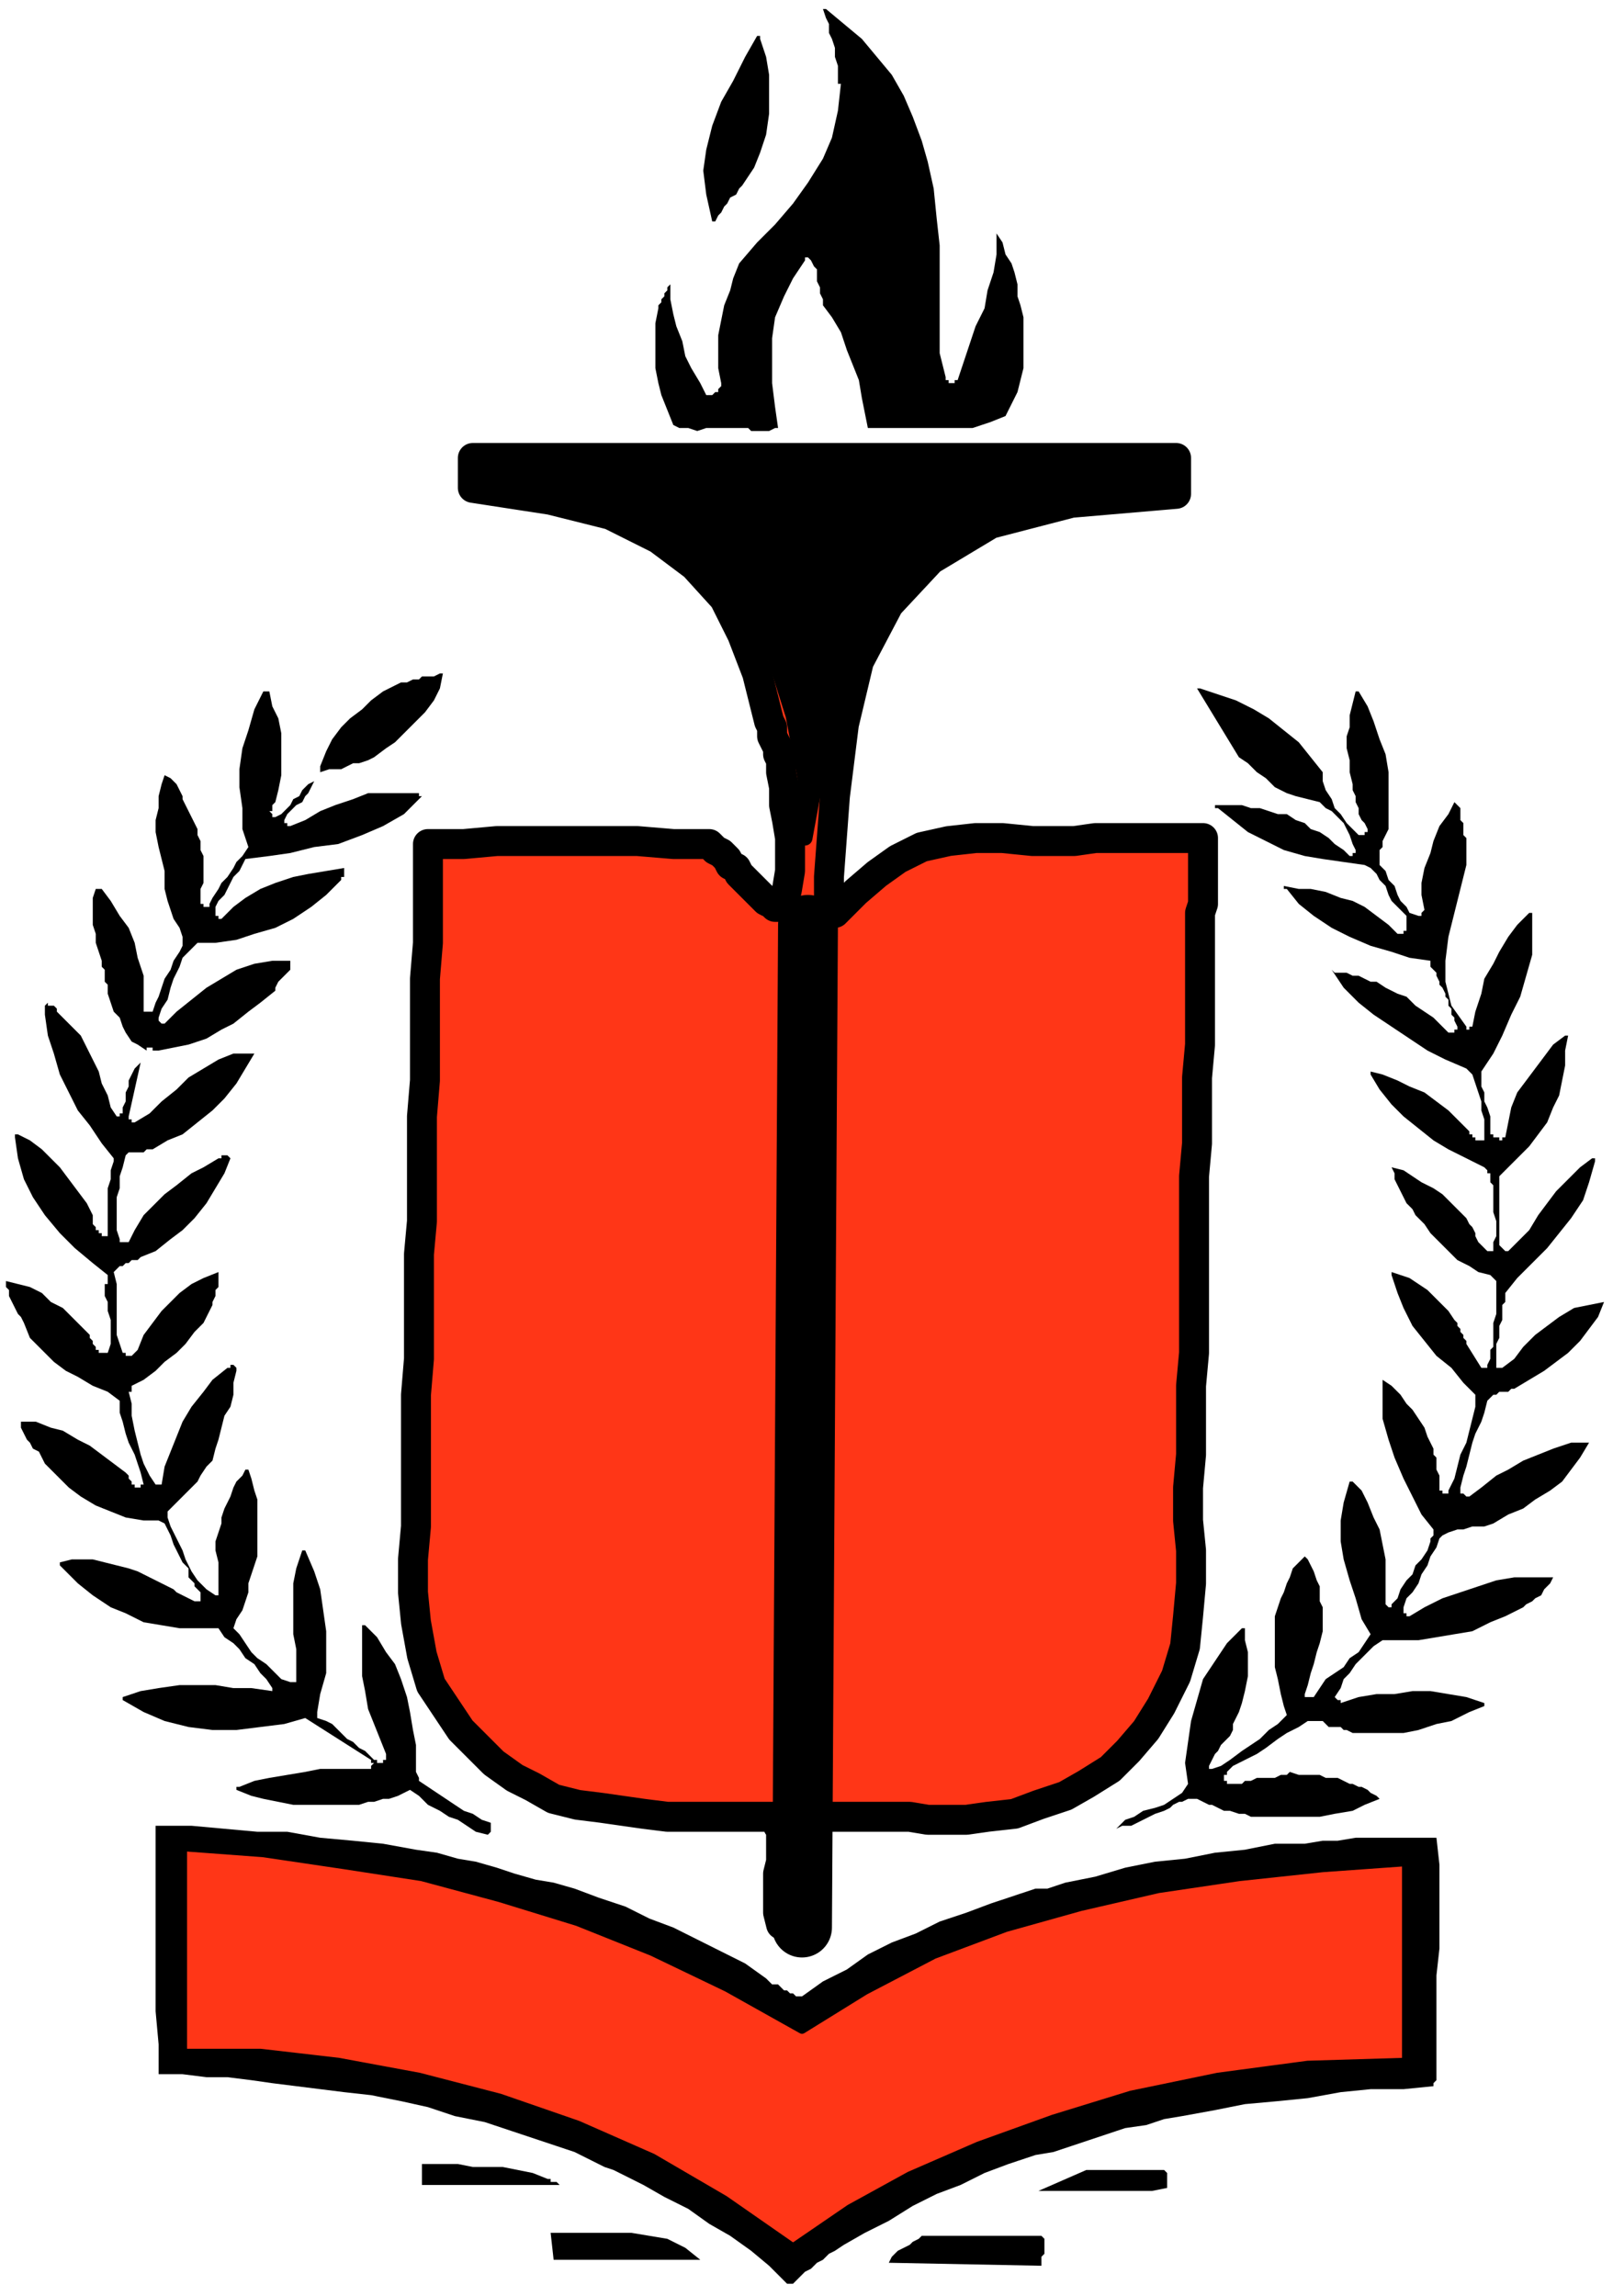 <?xml version="1.0" encoding="UTF-8" standalone="no"?>
<svg
   xmlns:dc="http://purl.org/dc/elements/1.1/"
   xmlns:cc="http://creativecommons.org/ns#"
   xmlns:rdf="http://www.w3.org/1999/02/22-rdf-syntax-ns#"
   xmlns:svg="http://www.w3.org/2000/svg"
   xmlns="http://www.w3.org/2000/svg"
   xmlns:sodipodi="http://sodipodi.sourceforge.net/DTD/sodipodi-0.dtd"
   xmlns:inkscape="http://www.inkscape.org/namespaces/inkscape"
   version="1.0"
   width="142.61mm"
   height="202.935mm"
   id="svg41"
   sodipodi:docname="BCKMC055.WMF">
  <sodipodi:namedview
     pagecolor="#ffffff"
     bordercolor="#666666"
     borderopacity="1"
     objecttolerance="10"
     gridtolerance="10"
     guidetolerance="10"
     inkscape:pageopacity="0"
     inkscape:pageshadow="2"
     inkscape:window-width="640"
     inkscape:window-height="480"
     id="namedview43" />
  <defs
     id="defs3">
    <pattern
       id="WMFhbasepattern"
       patternUnits="userSpaceOnUse"
       width="6"
       height="6"
       x="0"
       y="0" />
  </defs>
  <path
     style="fill:none;stroke:none;"
     d="  M 0,0   L 538,0   L 538,766   L 0,766   z "
     id="path5" />
  <path
     style="fill:#000000;fill-rule:evenodd;fill-opacity:1;stroke:none;"
     d="  M 276,3   L 282,8   L 288,13   L 293,19   L 298,25   L 302,32   L 305,39   L 308,47   L 310,54   L 312,63   L 313,73   L 314,82   L 314,91   L 314,100   L 314,109   L 314,118   L 316,126   L 316,127   L 316,127   L 316,127   L 317,127   L 317,127   L 317,128   L 317,128   L 318,128   L 318,128   L 318,128   L 318,128   L 319,128   L 319,128   L 319,128   L 319,127   L 320,127   L 322,121   L 324,115   L 326,109   L 329,103   L 330,97   L 332,91   L 333,85   L 333,78   L 335,81   L 336,85   L 338,88   L 339,91   L 340,95   L 340,99   L 341,102   L 342,106   L 342,110   L 342,114   L 342,119   L 342,123   L 341,127   L 340,131   L 338,135   L 336,139   L 331,141   L 325,143   L 319,143   L 313,143   L 307,143   L 301,143   L 295,143   L 290,143   L 289,138   L 288,133   L 287,127   L 285,122   L 283,117   L 281,111   L 278,106   L 275,102   L 275,100   L 274,98   L 274,96   L 273,94   L 273,92   L 273,90   L 272,89   L 271,87   L 271,87   L 271,87   L 271,87   L 271,87   L 271,87   L 270,86   L 270,86   L 270,86   L 269,86   L 269,86   L 269,86   L 269,87   L 265,93   L 262,99   L 259,106   L 258,113   L 258,121   L 258,128   L 259,136   L 260,143   L 259,143   L 257,144   L 256,144   L 254,144   L 253,144   L 251,144   L 250,143   L 249,143   L 246,143   L 242,143   L 239,143   L 236,143   L 233,144   L 230,143   L 227,143   L 225,142   L 223,137   L 221,132   L 220,128   L 219,123   L 219,118   L 219,113   L 219,108   L 220,103   L 220,102   L 221,101   L 221,100   L 222,99   L 222,98   L 223,97   L 223,96   L 224,95   L 224,100   L 225,105   L 226,109   L 228,114   L 229,119   L 231,123   L 234,128   L 236,132   L 237,132   L 237,132   L 237,132   L 237,132   L 237,132   L 238,132   L 238,132   L 239,131   L 239,131   L 240,131   L 240,130   L 241,129   L 241,129   L 241,128   L 240,123   L 240,118   L 240,112   L 241,107   L 242,102   L 244,97   L 245,93   L 247,88   L 253,81   L 259,75   L 265,68   L 270,61   L 275,53   L 278,46   L 280,37   L 281,28   L 280,28   L 280,27   L 280,27   L 280,26   L 280,26   L 280,25   L 280,25   L 280,24   L 280,22   L 279,19   L 279,16   L 278,13   L 277,11   L 277,8   L 276,6   L 275,3   L 275,3   L 275,3   L 275,3   L 275,3   L 276,3   L 276,3  z "
     id="path7" />
  <path
     style="fill:#000000;fill-rule:evenodd;fill-opacity:1;stroke:none;"
     d="  M 254,13   L 256,19   L 257,25   L 257,32   L 257,38   L 256,45   L 254,51   L 252,56   L 248,62   L 247,63   L 246,65   L 244,66   L 243,68   L 242,69   L 241,71   L 240,72   L 239,74   L 239,74   L 239,74   L 239,74   L 239,74   L 238,74   L 238,74   L 236,65   L 235,57   L 236,50   L 238,42   L 241,34   L 245,27   L 249,19   L 253,12   L 254,12   L 254,12   L 254,13   L 254,13  z "
     id="path9" />
  <path
     style="fill:#ff3617;fill-rule:evenodd;fill-opacity:1;stroke:#000000;stroke-width:10px;stroke-linecap:round;stroke-linejoin:round;stroke-miterlimit:4;stroke-dasharray:none;stroke-opacity:1;"
     d="  M 393,165   L 393,153   L 158,153   L 158,163   L 184,167   L 204,172   L 220,180   L 232,189   L 242,200   L 248,212   L 253,225   L 257,241   L 258,243   L 258,246   L 259,248   L 260,250   L 260,252   L 261,254   L 261,256   L 261,258   L 262,263   L 262,269   L 263,274   L 264,280   L 264,286   L 264,291   L 263,297   L 262,302   L 262,302   L 262,302   L 262,303   L 262,303   L 261,303   L 261,303   L 261,303   L 261,303   L 259,303   L 258,302   L 256,301   L 255,300   L 254,299   L 253,298   L 252,297   L 251,296   L 249,294   L 247,292   L 246,290   L 244,289   L 243,287   L 241,285   L 239,284   L 237,282   L 225,282   L 213,281   L 202,281   L 190,281   L 178,281   L 166,281   L 155,282   L 143,282   L 143,285   L 143,287   L 143,290   L 143,293   L 143,296   L 143,298   L 143,301   L 143,304   L 143,315   L 142,327   L 142,338   L 142,350   L 142,361   L 141,373   L 141,385   L 141,396   L 141,408   L 140,419   L 140,431   L 140,442   L 140,454   L 139,466   L 139,477   L 139,489   L 139,499   L 139,510   L 138,521   L 138,532   L 139,542   L 141,553   L 144,563   L 150,572   L 154,578   L 160,584   L 165,589   L 172,594   L 178,597   L 185,601   L 193,603   L 201,604   L 208,605   L 215,606   L 223,607   L 230,607   L 237,607   L 245,607   L 252,607   L 259,607   L 259,608   L 260,608   L 260,608   L 260,609   L 260,609   L 260,609   L 260,610   L 261,610   L 261,614   L 261,618   L 261,622   L 260,626   L 260,631   L 260,635   L 260,639   L 261,643   L 262,643   L 263,643   L 265,643   L 266,643   L 267,643   L 269,643   L 270,643   L 271,643   L 272,642   L 272,641   L 272,641   L 272,640   L 272,639   L 272,639   L 272,638   L 272,637   L 272,634   L 272,630   L 272,626   L 272,622   L 272,618   L 273,614   L 273,610   L 274,607   L 275,607   L 275,607   L 275,607   L 276,607   L 276,607   L 277,607   L 277,607   L 278,607   L 285,607   L 291,607   L 297,607   L 304,607   L 310,608   L 317,608   L 323,608   L 330,607   L 339,606   L 347,603   L 356,600   L 363,596   L 371,591   L 377,585   L 383,578   L 388,570   L 393,560   L 396,550   L 397,540   L 398,529   L 398,518   L 397,508   L 397,497   L 398,486   L 398,475   L 398,463   L 399,452   L 399,440   L 399,428   L 399,417   L 399,405   L 399,393   L 400,382   L 400,371   L 400,360   L 401,349   L 401,338   L 401,327   L 401,316   L 401,305   L 402,302   L 402,299   L 402,296   L 402,293   L 402,289   L 402,286   L 402,283   L 402,280   L 395,280   L 388,280   L 381,280   L 374,280   L 366,280   L 359,281   L 352,281   L 345,281   L 335,280   L 326,280   L 317,281   L 308,283   L 300,287   L 293,292   L 286,298   L 279,305   L 279,305   L 278,304   L 278,304   L 278,304   L 277,304   L 277,303   L 277,303   L 277,302   L 277,301   L 277,300   L 277,299   L 277,298   L 277,297   L 277,295   L 277,294   L 277,293   L 279,266   L 282,242   L 287,221   L 297,202   L 311,187   L 331,175   L 358,168   L 393,165  z "
     id="path11" />
  <path
     style="fill:#000000;fill-rule:evenodd;fill-opacity:1;stroke:#000000;stroke-width:5px;stroke-linecap:round;stroke-linejoin:round;stroke-miterlimit:4;stroke-dasharray:none;stroke-opacity:1;"
     d="  M 162,158   L 390,158   L 358,163   L 333,170   L 313,181   L 299,194   L 288,210   L 280,229   L 274,253   L 269,280   L 269,260   L 265,239   L 259,220   L 248,202   L 234,186   L 216,173   L 192,163   L 162,158  z "
     id="path13" />
  <path
     style="fill:#000000;fill-rule:evenodd;fill-opacity:1;stroke:none;"
     d="  M 147,225   L 147,225   L 147,225   L 147,225   L 147,225   L 148,225   L 148,225   L 148,225   L 148,225   L 147,230   L 145,234   L 142,238   L 139,241   L 136,244   L 132,248   L 129,250   L 125,253   L 123,254   L 120,255   L 118,255   L 116,256   L 114,257   L 112,257   L 110,257   L 107,258   L 107,258   L 107,257   L 107,257   L 107,257   L 107,257   L 107,256   L 107,256   L 107,256   L 109,251   L 111,247   L 114,243   L 117,240   L 121,237   L 124,234   L 128,231   L 132,229   L 134,228   L 136,228   L 138,227   L 140,227   L 141,226   L 143,226   L 145,226   L 147,225  z "
     id="path15" />
  <path
     style="fill:#000000;fill-rule:evenodd;fill-opacity:1;stroke:none;"
     d="  M 401,230   L 407,232   L 413,234   L 419,237   L 424,240   L 429,244   L 434,248   L 438,253   L 442,258   L 442,261   L 443,264   L 445,267   L 446,270   L 448,272   L 450,275   L 452,277   L 454,279   L 454,279   L 455,279   L 455,279   L 455,279   L 455,279   L 456,279   L 456,279   L 456,279   L 456,279   L 456,278   L 456,278   L 456,278   L 457,278   L 457,277   L 457,277   L 457,277   L 456,275   L 455,274   L 454,272   L 454,270   L 453,268   L 453,266   L 452,264   L 452,262   L 451,258   L 451,254   L 450,250   L 450,246   L 451,243   L 451,239   L 452,235   L 453,231   L 453,231   L 454,231   L 454,231   L 454,231   L 457,236   L 459,241   L 461,247   L 463,252   L 464,258   L 464,264   L 464,270   L 464,275   L 464,277   L 463,279   L 462,281   L 462,283   L 461,284   L 461,286   L 461,288   L 461,289   L 463,291   L 464,294   L 466,296   L 467,299   L 468,301   L 470,303   L 471,305   L 474,306   L 474,306   L 474,306   L 475,306   L 475,305   L 475,305   L 475,305   L 476,304   L 476,304   L 475,299   L 475,295   L 476,290   L 478,285   L 479,281   L 481,276   L 484,272   L 486,268   L 487,269   L 488,270   L 488,272   L 488,274   L 489,275   L 489,277   L 489,279   L 490,280   L 490,289   L 488,297   L 486,305   L 484,313   L 483,321   L 483,328   L 485,336   L 490,343   L 490,344   L 491,344   L 491,344   L 491,343   L 492,343   L 492,343   L 492,343   L 492,343   L 493,338   L 495,332   L 496,327   L 499,322   L 501,318   L 504,313   L 507,309   L 511,305   L 511,305   L 512,305   L 512,305   L 512,305   L 512,312   L 512,319   L 510,326   L 508,333   L 505,339   L 502,346   L 499,352   L 495,358   L 495,360   L 495,363   L 496,365   L 496,368   L 497,370   L 498,373   L 498,376   L 498,378   L 498,379   L 498,379   L 499,379   L 499,379   L 499,380   L 499,380   L 500,380   L 500,380   L 500,380   L 500,380   L 500,380   L 501,380   L 501,381   L 501,381   L 501,381   L 502,381   L 502,381   L 502,380   L 502,380   L 502,380   L 503,380   L 503,380   L 504,375   L 505,370   L 507,365   L 510,361   L 513,357   L 516,353   L 519,349   L 523,346   L 523,346   L 524,346   L 524,346   L 524,346   L 523,351   L 523,356   L 522,361   L 521,366   L 519,370   L 517,375   L 514,379   L 511,383   L 509,385   L 508,386   L 507,387   L 506,388   L 504,390   L 503,391   L 502,392   L 501,393   L 501,416   L 501,416   L 502,417   L 502,417   L 502,417   L 503,418   L 503,418   L 503,418   L 504,418   L 507,415   L 511,411   L 514,406   L 517,402   L 520,398   L 524,394   L 528,390   L 532,387   L 533,387   L 533,387   L 533,387   L 533,387   L 533,387   L 533,388   L 531,395   L 529,401   L 525,407   L 521,412   L 517,417   L 512,422   L 507,427   L 503,432   L 503,433   L 503,434   L 503,435   L 502,436   L 502,438   L 502,439   L 502,440   L 502,441   L 501,443   L 501,445   L 501,447   L 500,449   L 500,451   L 500,452   L 500,454   L 500,456   L 500,456   L 500,456   L 500,457   L 501,457   L 501,457   L 501,457   L 501,457   L 502,457   L 506,454   L 509,450   L 513,446   L 517,443   L 521,440   L 526,437   L 531,436   L 536,435   L 534,440   L 531,444   L 528,448   L 524,452   L 520,455   L 516,458   L 511,461   L 506,464   L 505,464   L 504,465   L 503,465   L 501,465   L 500,466   L 499,466   L 498,467   L 497,468   L 496,472   L 495,475   L 493,479   L 492,482   L 491,486   L 490,490   L 489,493   L 488,497   L 488,497   L 488,497   L 488,497   L 488,497   L 488,498   L 488,498   L 488,498   L 488,499   L 489,499   L 489,499   L 490,500   L 490,500   L 491,500   L 491,500   L 495,497   L 500,493   L 504,491   L 509,488   L 514,486   L 519,484   L 525,482   L 530,482   L 530,482   L 530,482   L 531,482   L 531,482   L 528,487   L 525,491   L 522,495   L 518,498   L 513,501   L 509,504   L 504,506   L 499,509   L 496,510   L 494,510   L 492,510   L 489,511   L 487,511   L 484,512   L 482,513   L 481,514   L 480,517   L 478,520   L 477,523   L 475,526   L 474,529   L 472,532   L 470,534   L 469,537   L 469,537   L 469,537   L 469,538   L 469,538   L 469,538   L 469,538   L 469,539   L 469,539   L 469,539   L 470,539   L 470,539   L 470,540   L 470,540   L 471,540   L 476,537   L 482,534   L 488,532   L 494,530   L 500,528   L 506,527   L 513,527   L 519,527   L 518,529   L 517,530   L 516,531   L 515,533   L 513,534   L 512,535   L 510,536   L 509,537   L 503,540   L 498,542   L 492,545   L 486,546   L 480,547   L 474,548   L 468,548   L 462,548   L 459,550   L 457,552   L 455,554   L 453,556   L 451,559   L 449,561   L 448,564   L 446,567   L 446,567   L 446,567   L 447,568   L 447,568   L 447,568   L 447,568   L 448,568   L 448,569   L 454,567   L 460,566   L 466,566   L 472,565   L 478,565   L 484,566   L 490,567   L 496,569   L 496,569   L 496,569   L 496,569   L 496,570   L 491,572   L 485,575   L 480,576   L 474,578   L 469,579   L 463,579   L 457,579   L 452,579   L 450,578   L 449,578   L 448,577   L 446,577   L 445,577   L 444,577   L 443,576   L 442,575   L 437,575   L 434,577   L 430,579   L 427,581   L 423,584   L 420,586   L 416,588   L 412,590   L 412,590   L 411,591   L 411,591   L 410,592   L 410,592   L 410,593   L 409,593   L 409,594   L 409,594   L 409,594   L 409,594   L 409,595   L 410,595   L 410,595   L 410,596   L 411,596   L 412,596   L 413,596   L 413,596   L 414,596   L 415,596   L 416,595   L 418,595   L 420,594   L 422,594   L 424,594   L 426,594   L 428,593   L 430,593   L 431,592   L 434,593   L 436,593   L 438,593   L 441,593   L 443,594   L 445,594   L 447,594   L 449,595   L 451,596   L 452,596   L 454,597   L 455,597   L 457,598   L 458,599   L 460,600   L 461,601   L 456,603   L 452,605   L 446,606   L 441,607   L 436,607   L 430,607   L 425,607   L 420,607   L 418,607   L 416,606   L 414,606   L 411,605   L 409,605   L 407,604   L 405,603   L 404,603   L 402,602   L 400,601   L 398,601   L 397,601   L 395,602   L 394,602   L 392,603   L 391,604   L 389,605   L 386,606   L 384,607   L 382,608   L 380,609   L 378,610   L 375,610   L 373,611   L 376,608   L 379,607   L 382,605   L 386,604   L 389,603   L 392,601   L 395,599   L 397,596   L 396,589   L 397,582   L 398,575   L 400,568   L 402,561   L 406,555   L 410,549   L 415,544   L 415,544   L 415,544   L 415,544   L 416,544   L 416,548   L 417,552   L 417,556   L 417,560   L 416,565   L 415,569   L 414,572   L 412,576   L 412,578   L 411,580   L 409,582   L 408,583   L 407,585   L 406,586   L 405,588   L 404,590   L 404,590   L 404,590   L 404,590   L 404,590   L 404,590   L 404,591   L 404,591   L 405,591   L 408,590   L 411,588   L 415,585   L 418,583   L 421,581   L 424,578   L 427,576   L 430,573   L 429,570   L 428,566   L 427,561   L 426,557   L 426,553   L 426,549   L 426,544   L 426,540   L 427,537   L 428,534   L 429,532   L 430,529   L 431,527   L 432,524   L 434,522   L 436,520   L 437,521   L 438,523   L 439,525   L 440,528   L 441,530   L 441,533   L 441,535   L 442,537   L 442,541   L 442,545   L 441,549   L 440,552   L 439,556   L 438,559   L 437,563   L 436,566   L 436,566   L 436,567   L 436,567   L 437,567   L 437,567   L 437,567   L 437,567   L 438,567   L 438,567   L 438,567   L 439,567   L 439,567   L 439,567   L 439,567   L 441,564   L 443,561   L 446,559   L 449,557   L 451,554   L 454,552   L 456,549   L 458,546   L 455,541   L 453,534   L 451,528   L 449,521   L 448,515   L 448,508   L 449,502   L 451,495   L 451,495   L 451,495   L 451,495   L 452,495   L 455,498   L 457,502   L 459,507   L 461,511   L 462,516   L 463,521   L 463,525   L 463,530   L 463,531   L 463,532   L 463,532   L 463,533   L 463,534   L 463,535   L 463,536   L 463,536   L 463,536   L 464,537   L 464,537   L 464,537   L 465,537   L 465,537   L 465,536   L 465,536   L 467,534   L 468,531   L 470,528   L 472,526   L 473,523   L 475,521   L 477,518   L 478,515   L 478,515   L 478,514   L 479,513   L 479,513   L 479,513   L 479,512   L 479,512   L 479,511   L 475,506   L 472,500   L 469,494   L 466,487   L 464,481   L 462,474   L 462,468   L 462,461   L 465,463   L 468,466   L 470,469   L 472,471   L 474,474   L 476,477   L 477,480   L 479,484   L 479,486   L 480,487   L 480,489   L 480,491   L 481,493   L 481,495   L 481,496   L 481,498   L 482,498   L 482,498   L 482,498   L 482,499   L 482,499   L 483,499   L 483,499   L 483,499   L 483,499   L 483,499   L 484,499   L 484,498   L 484,498   L 484,498   L 486,494   L 487,490   L 488,486   L 490,482   L 491,478   L 492,474   L 493,470   L 493,466   L 489,462   L 485,457   L 480,453   L 476,448   L 472,443   L 469,437   L 467,432   L 465,426   L 465,425   L 465,425   L 465,425   L 465,425   L 465,425   L 465,425   L 468,426   L 471,427   L 474,429   L 477,431   L 479,433   L 482,436   L 484,438   L 486,441   L 487,442   L 487,443   L 488,444   L 488,445   L 489,446   L 489,447   L 490,448   L 490,449   L 495,457   L 495,457   L 496,457   L 496,457   L 496,457   L 496,457   L 497,457   L 497,457   L 497,457   L 497,456   L 498,454   L 498,453   L 498,452   L 498,451   L 499,450   L 499,449   L 499,447   L 499,445   L 499,442   L 500,439   L 500,436   L 500,433   L 500,431   L 500,428   L 498,426   L 494,425   L 491,423   L 487,421   L 484,418   L 481,415   L 478,412   L 476,409   L 473,406   L 472,404   L 470,402   L 469,400   L 468,398   L 467,396   L 466,394   L 466,392   L 465,390   L 469,391   L 472,393   L 475,395   L 479,397   L 482,399   L 485,402   L 487,404   L 490,407   L 491,409   L 492,410   L 493,412   L 493,413   L 494,415   L 495,416   L 496,417   L 497,418   L 498,418   L 498,418   L 498,418   L 498,418   L 499,418   L 499,418   L 499,415   L 500,413   L 500,410   L 500,408   L 499,405   L 499,402   L 499,400   L 499,397   L 499,396   L 498,395   L 498,394   L 498,393   L 498,392   L 497,392   L 497,391   L 496,390   L 490,387   L 484,384   L 479,381   L 474,377   L 469,373   L 465,369   L 461,364   L 458,359   L 458,359   L 458,359   L 458,358   L 458,358   L 462,359   L 467,361   L 471,363   L 476,365   L 480,368   L 484,371   L 487,374   L 491,378   L 491,378   L 491,379   L 492,379   L 492,380   L 492,380   L 493,380   L 493,381   L 494,381   L 494,381   L 494,381   L 494,381   L 495,381   L 495,382   L 495,382   L 495,381   L 496,381   L 496,381   L 496,381   L 496,381   L 496,381   L 496,380   L 496,380   L 496,377   L 496,374   L 495,371   L 495,368   L 494,365   L 493,362   L 492,359   L 490,357   L 483,354   L 477,351   L 471,347   L 465,343   L 459,339   L 454,335   L 449,330   L 445,324   L 446,325   L 448,325   L 450,325   L 452,326   L 454,326   L 456,327   L 458,328   L 460,328   L 463,330   L 467,332   L 470,333   L 473,336   L 476,338   L 479,340   L 481,342   L 484,345   L 485,345   L 485,345   L 485,345   L 485,345   L 485,345   L 486,345   L 486,345   L 486,344   L 486,344   L 486,344   L 487,344   L 487,343   L 487,343   L 487,343   L 486,341   L 486,340   L 485,339   L 485,337   L 484,336   L 484,334   L 483,333   L 483,332   L 482,330   L 481,329   L 481,328   L 480,326   L 480,325   L 479,324   L 478,323   L 478,321   L 471,320   L 465,318   L 458,316   L 451,313   L 445,310   L 439,306   L 434,302   L 430,297   L 429,297   L 429,297   L 429,296   L 429,296   L 434,297   L 438,297   L 443,298   L 448,300   L 452,301   L 456,303   L 460,306   L 464,309   L 464,309   L 465,310   L 465,310   L 465,310   L 466,311   L 466,311   L 466,311   L 467,312   L 467,312   L 467,312   L 468,312   L 468,312   L 468,312   L 469,312   L 469,311   L 469,311   L 470,311   L 470,310   L 470,309   L 470,308   L 470,307   L 470,307   L 470,306   L 469,305   L 467,303   L 465,301   L 464,299   L 463,296   L 461,294   L 460,292   L 458,290   L 456,289   L 449,288   L 442,287   L 436,286   L 429,284   L 423,281   L 417,278   L 412,274   L 407,270   L 406,270   L 406,270   L 406,269   L 406,269   L 406,269   L 406,269   L 409,269   L 412,269   L 415,269   L 418,270   L 421,270   L 424,271   L 427,272   L 430,272   L 433,274   L 436,275   L 438,277   L 441,278   L 444,280   L 446,282   L 449,284   L 451,286   L 451,286   L 452,286   L 452,286   L 452,285   L 452,285   L 453,285   L 453,285   L 453,284   L 453,284   L 453,284   L 452,282   L 451,279   L 450,277   L 449,275   L 447,273   L 445,271   L 443,270   L 441,268   L 437,267   L 433,266   L 430,265   L 426,263   L 423,260   L 420,258   L 417,255   L 414,253   L 400,230   L 400,230   L 401,230   L 401,230   L 401,230   L 401,230   L 401,230  z "
     id="path17" />
  <path
     style="fill:#000000;fill-rule:evenodd;fill-opacity:1;stroke:none;"
     d="  M 90,231   L 91,236   L 93,240   L 94,245   L 94,250   L 94,254   L 94,259   L 93,264   L 92,268   L 91,269   L 91,269   L 91,270   L 91,270   L 91,271   L 90,271   L 90,271   L 91,272   L 91,272   L 91,272   L 91,273   L 91,273   L 91,273   L 91,273   L 92,273   L 92,273   L 94,272   L 95,271   L 97,269   L 98,267   L 100,266   L 101,264   L 103,262   L 105,261   L 104,263   L 103,265   L 102,266   L 101,268   L 99,269   L 97,271   L 96,272   L 95,274   L 95,274   L 95,275   L 95,275   L 95,275   L 95,275   L 96,275   L 96,276   L 96,276   L 96,276   L 97,276   L 97,276   L 97,276   L 102,274   L 107,271   L 112,269   L 118,267   L 123,265   L 129,265   L 134,265   L 140,265   L 140,266   L 141,266   L 141,266   L 141,266   L 135,272   L 128,276   L 121,279   L 113,282   L 105,283   L 97,285   L 90,286   L 82,287   L 81,289   L 80,291   L 78,293   L 77,295   L 76,297   L 75,299   L 73,301   L 72,303   L 72,303   L 72,304   L 72,304   L 72,304   L 72,304   L 72,305   L 72,305   L 72,305   L 72,305   L 72,305   L 72,306   L 72,306   L 72,306   L 72,306   L 73,306   L 73,306   L 73,306   L 73,307   L 74,307   L 74,307   L 78,303   L 82,300   L 87,297   L 92,295   L 98,293   L 103,292   L 109,291   L 115,290   L 115,291   L 115,291   L 115,292   L 115,292   L 115,293   L 114,293   L 114,294   L 114,294   L 109,299   L 104,303   L 98,307   L 92,310   L 85,312   L 79,314   L 72,315   L 66,315   L 63,318   L 61,320   L 60,323   L 58,327   L 57,330   L 56,334   L 54,337   L 53,340   L 53,340   L 53,341   L 53,341   L 53,341   L 53,341   L 53,341   L 54,342   L 54,342   L 54,342   L 54,342   L 55,342   L 55,342   L 59,338   L 64,334   L 69,330   L 74,327   L 79,324   L 85,322   L 91,321   L 97,321   L 97,322   L 97,324   L 96,325   L 95,326   L 94,327   L 93,328   L 92,330   L 92,331   L 87,335   L 83,338   L 78,342   L 74,344   L 69,347   L 63,349   L 58,350   L 53,351   L 52,351   L 52,351   L 51,351   L 51,350   L 50,350   L 50,350   L 49,350   L 49,351   L 46,349   L 44,348   L 42,345   L 41,343   L 40,340   L 38,338   L 37,335   L 36,332   L 36,331   L 36,329   L 35,328   L 35,327   L 35,325   L 35,324   L 34,323   L 34,321   L 33,318   L 32,315   L 32,312   L 31,309   L 31,306   L 31,303   L 31,300   L 32,297   L 32,297   L 32,297   L 33,297   L 33,297   L 33,297   L 33,297   L 34,297   L 34,297   L 37,301   L 40,306   L 43,310   L 45,315   L 46,320   L 48,326   L 48,331   L 48,336   L 48,337   L 48,337   L 48,338   L 49,338   L 49,338   L 49,338   L 50,338   L 50,338   L 50,338   L 51,338   L 51,338   L 51,338   L 52,335   L 53,333   L 54,330   L 55,327   L 57,324   L 58,321   L 60,318   L 61,316   L 61,313   L 60,310   L 58,307   L 57,304   L 56,301   L 55,297   L 55,294   L 55,291   L 54,287   L 53,283   L 52,278   L 52,274   L 53,270   L 53,266   L 54,262   L 55,259   L 57,260   L 58,261   L 59,262   L 60,264   L 61,266   L 61,267   L 62,269   L 63,271   L 64,273   L 65,275   L 66,277   L 66,279   L 67,281   L 67,284   L 68,286   L 68,288   L 68,290   L 68,292   L 68,294   L 68,295   L 67,297   L 67,299   L 67,300   L 67,302   L 68,302   L 68,302   L 68,302   L 68,303   L 69,303   L 69,303   L 69,303   L 70,303   L 70,303   L 70,302   L 71,300   L 73,297   L 74,295   L 76,293   L 78,290   L 79,288   L 81,286   L 83,283   L 81,277   L 81,270   L 80,263   L 80,257   L 81,250   L 83,244   L 85,237   L 88,231   L 89,231   L 89,231   L 89,231   L 89,231   L 89,231   L 89,231   L 89,231   L 90,231   L 90,231   L 90,231  z "
     id="path19" />
  <path
     style="fill:#000000;fill-rule:evenodd;fill-opacity:1;stroke:none;"
     d="  M 17,336   L 18,336   L 19,337   L 19,338   L 20,339   L 21,340   L 22,341   L 23,342   L 24,343   L 27,346   L 29,350   L 31,354   L 33,358   L 34,362   L 36,366   L 37,370   L 39,373   L 39,373   L 40,373   L 40,373   L 40,373   L 40,373   L 40,372   L 40,372   L 41,372   L 41,370   L 42,368   L 42,365   L 43,363   L 43,361   L 44,359   L 45,357   L 47,355   L 43,373   L 43,374   L 43,374   L 43,374   L 44,374   L 44,375   L 44,375   L 45,375   L 45,375   L 50,372   L 54,368   L 59,364   L 63,360   L 68,357   L 73,354   L 78,352   L 84,352   L 84,352   L 85,352   L 85,352   L 85,352   L 82,357   L 79,362   L 75,367   L 71,371   L 66,375   L 61,379   L 56,381   L 51,384   L 50,384   L 49,384   L 48,385   L 47,385   L 46,385   L 45,385   L 45,385   L 44,385   L 43,385   L 43,385   L 43,385   L 43,385   L 42,386   L 42,386   L 42,386   L 42,386   L 41,390   L 40,393   L 40,397   L 39,400   L 39,404   L 39,407   L 39,411   L 40,414   L 40,414   L 40,414   L 40,414   L 40,415   L 40,415   L 41,415   L 41,415   L 41,415   L 41,415   L 42,415   L 42,415   L 42,415   L 42,415   L 42,415   L 43,415   L 43,415   L 45,411   L 48,406   L 52,402   L 55,399   L 59,396   L 64,392   L 68,390   L 73,387   L 73,387   L 74,387   L 74,386   L 75,386   L 75,386   L 75,386   L 76,386   L 76,386   L 76,386   L 77,387   L 77,387   L 77,387   L 75,392   L 72,397   L 69,402   L 65,407   L 61,411   L 57,414   L 52,418   L 47,420   L 46,421   L 44,421   L 43,422   L 42,422   L 41,423   L 40,423   L 39,424   L 38,425   L 39,429   L 39,432   L 39,436   L 39,439   L 39,442   L 39,446   L 40,449   L 41,452   L 41,452   L 42,452   L 42,452   L 42,452   L 42,453   L 42,453   L 43,453   L 44,453   L 44,453   L 45,452   L 45,452   L 45,452   L 46,451   L 46,451   L 48,446   L 51,442   L 54,438   L 57,435   L 60,432   L 64,429   L 68,427   L 73,425   L 73,426   L 73,428   L 73,430   L 72,431   L 72,433   L 71,435   L 71,436   L 70,438   L 68,442   L 65,445   L 62,449   L 59,452   L 55,455   L 52,458   L 48,461   L 44,463   L 44,463   L 44,464   L 44,464   L 44,464   L 44,464   L 44,465   L 43,465   L 43,465   L 44,469   L 44,473   L 45,478   L 46,482   L 47,486   L 48,489   L 50,493   L 52,496   L 53,496   L 53,496   L 53,496   L 53,496   L 53,496   L 54,496   L 54,496   L 54,496   L 55,490   L 57,485   L 59,480   L 61,475   L 64,470   L 68,465   L 71,461   L 76,457   L 76,457   L 76,457   L 77,457   L 77,457   L 77,457   L 77,457   L 77,456   L 78,456   L 78,456   L 78,456   L 78,456   L 79,457   L 79,457   L 79,457   L 79,457   L 79,457   L 79,458   L 79,458   L 79,458   L 79,458   L 78,462   L 78,466   L 77,470   L 75,473   L 74,477   L 73,481   L 72,484   L 71,488   L 69,490   L 67,493   L 66,495   L 64,497   L 62,499   L 60,501   L 58,503   L 56,505   L 56,505   L 56,505   L 56,506   L 56,506   L 56,506   L 56,506   L 56,506   L 56,507   L 57,510   L 59,514   L 61,518   L 62,521   L 64,525   L 66,528   L 69,531   L 72,533   L 72,533   L 72,533   L 73,533   L 73,533   L 73,533   L 73,533   L 73,530   L 73,527   L 73,525   L 73,522   L 72,518   L 72,515   L 73,512   L 74,509   L 74,507   L 75,504   L 76,502   L 77,500   L 78,497   L 79,495   L 81,493   L 82,491   L 82,491   L 82,491   L 83,491   L 83,491   L 83,491   L 83,491   L 84,494   L 85,498   L 86,501   L 86,505   L 86,509   L 86,513   L 86,516   L 86,520   L 85,523   L 84,526   L 83,529   L 83,532   L 82,535   L 81,538   L 79,541   L 78,544   L 80,546   L 82,549   L 84,552   L 86,554   L 89,556   L 92,559   L 94,561   L 97,562   L 97,562   L 98,562   L 98,562   L 98,562   L 99,562   L 99,562   L 99,562   L 99,562   L 99,557   L 99,551   L 98,546   L 98,540   L 98,535   L 98,529   L 99,524   L 101,518   L 101,518   L 101,518   L 101,518   L 101,518   L 102,518   L 102,518   L 105,525   L 107,531   L 108,538   L 109,545   L 109,552   L 109,559   L 107,566   L 106,572   L 106,573   L 106,573   L 106,573   L 106,573   L 106,574   L 106,574   L 106,574   L 106,574   L 109,575   L 111,576   L 113,578   L 114,579   L 116,581   L 118,582   L 120,584   L 122,585   L 123,586   L 123,586   L 124,587   L 124,587   L 125,588   L 126,588   L 126,589   L 127,589   L 127,589   L 128,589   L 128,588   L 128,588   L 128,588   L 128,588   L 129,588   L 129,588   L 129,587   L 129,587   L 129,587   L 129,587   L 129,586   L 129,586   L 127,581   L 125,576   L 123,571   L 122,565   L 121,560   L 121,554   L 121,549   L 121,543   L 122,543   L 122,543   L 122,543   L 122,543   L 126,547   L 129,552   L 132,556   L 134,561   L 136,567   L 137,572   L 138,578   L 139,583   L 139,585   L 139,586   L 139,588   L 139,589   L 139,591   L 139,592   L 140,594   L 140,595   L 143,597   L 146,599   L 149,601   L 152,603   L 155,605   L 158,606   L 161,608   L 164,609   L 164,610   L 164,610   L 164,610   L 164,610   L 164,611   L 164,611   L 164,611   L 164,611   L 164,612   L 164,612   L 164,612   L 164,612   L 164,612   L 163,613   L 163,613   L 163,613   L 159,612   L 156,610   L 153,608   L 150,607   L 147,605   L 143,603   L 140,600   L 137,598   L 135,599   L 133,600   L 130,601   L 128,601   L 125,602   L 123,602   L 120,603   L 118,603   L 113,603   L 108,603   L 103,603   L 98,603   L 93,602   L 88,601   L 84,600   L 79,598   L 79,598   L 79,597   L 79,597   L 80,597   L 85,595   L 90,594   L 96,593   L 102,592   L 107,591   L 113,591   L 118,591   L 124,591   L 124,590   L 124,590   L 124,590   L 124,590   L 125,589   L 125,589   L 124,589   L 124,588   L 102,574   L 95,576   L 87,577   L 79,578   L 71,578   L 63,577   L 55,575   L 48,572   L 41,568   L 41,568   L 41,568   L 41,568   L 41,567   L 47,565   L 53,564   L 60,563   L 66,563   L 72,563   L 78,564   L 84,564   L 91,565   L 91,565   L 91,565   L 91,564   L 91,564   L 89,561   L 87,559   L 85,556   L 82,554   L 80,551   L 78,549   L 75,547   L 73,544   L 66,544   L 60,544   L 54,543   L 48,542   L 42,539   L 37,537   L 31,533   L 26,529   L 25,528   L 24,527   L 23,526   L 22,525   L 22,525   L 21,524   L 20,523   L 20,522   L 24,521   L 27,521   L 31,521   L 35,522   L 39,523   L 43,524   L 46,525   L 50,527   L 52,528   L 54,529   L 56,530   L 58,531   L 59,532   L 61,533   L 63,534   L 65,535   L 65,535   L 66,535   L 66,535   L 66,535   L 66,535   L 67,535   L 67,534   L 67,534   L 67,534   L 67,534   L 67,534   L 67,533   L 67,532   L 66,531   L 65,530   L 65,529   L 64,528   L 63,527   L 63,526   L 63,524   L 61,522   L 60,520   L 59,518   L 58,516   L 57,513   L 56,511   L 55,509   L 53,508   L 48,508   L 42,507   L 37,505   L 32,503   L 27,500   L 23,497   L 19,493   L 15,489   L 14,487   L 13,485   L 11,484   L 10,482   L 9,481   L 8,479   L 7,477   L 7,476   L 7,476   L 7,475   L 7,475   L 8,475   L 12,475   L 17,477   L 21,478   L 26,481   L 30,483   L 34,486   L 38,489   L 42,492   L 42,492   L 43,493   L 43,494   L 44,495   L 44,495   L 44,496   L 45,496   L 45,497   L 46,497   L 46,497   L 46,497   L 47,497   L 47,496   L 47,496   L 48,496   L 48,496   L 47,492   L 46,489   L 45,486   L 43,482   L 42,479   L 41,475   L 40,472   L 40,468   L 36,465   L 31,463   L 26,460   L 22,458   L 18,455   L 14,451   L 10,447   L 8,442   L 7,440   L 6,439   L 5,437   L 4,435   L 3,433   L 3,431   L 2,430   L 2,428   L 6,429   L 10,430   L 14,432   L 17,435   L 21,437   L 24,440   L 27,443   L 30,446   L 30,447   L 31,448   L 31,449   L 32,450   L 32,451   L 33,451   L 33,452   L 34,452   L 34,452   L 35,452   L 35,452   L 35,452   L 35,452   L 36,452   L 36,452   L 36,452   L 37,449   L 37,447   L 37,444   L 37,441   L 36,438   L 36,435   L 35,433   L 35,430   L 35,429   L 36,429   L 36,429   L 36,428   L 36,428   L 36,427   L 36,427   L 36,426   L 31,422   L 25,417   L 20,412   L 15,406   L 11,400   L 8,394   L 6,387   L 5,380   L 5,379   L 5,379   L 5,379   L 5,379   L 5,379   L 6,379   L 10,381   L 14,384   L 17,387   L 20,390   L 23,394   L 26,398   L 29,402   L 31,406   L 31,407   L 31,408   L 31,409   L 32,410   L 32,410   L 32,411   L 33,411   L 33,412   L 33,412   L 34,412   L 34,413   L 34,413   L 35,413   L 35,413   L 35,413   L 35,413   L 36,413   L 36,413   L 36,412   L 36,412   L 36,409   L 36,406   L 36,403   L 36,400   L 36,397   L 37,394   L 37,391   L 38,388   L 38,388   L 38,387   L 38,387   L 38,387   L 38,387   L 38,387   L 34,382   L 30,376   L 26,371   L 23,365   L 20,359   L 18,352   L 16,346   L 15,339   L 15,338   L 15,338   L 15,337   L 15,337   L 15,336   L 15,336   L 15,336   L 16,335   L 16,335   L 16,335   L 16,335   L 16,336   L 16,336   L 17,336  z "
     id="path21" />
  <path
     style="fill:#000000;fill-rule:evenodd;fill-opacity:1;stroke:none;"
     d="  M 54,610   L 64,610   L 75,611   L 86,612   L 96,612   L 107,614   L 118,615   L 128,616   L 139,618   L 146,619   L 153,621   L 159,622   L 166,624   L 172,626   L 179,628   L 185,629   L 192,631   L 200,634   L 209,637   L 217,641   L 225,644   L 233,648   L 241,652   L 249,656   L 256,661   L 257,662   L 258,663   L 260,663   L 261,664   L 262,665   L 263,665   L 264,666   L 265,666   L 266,667   L 266,667   L 266,667   L 267,667   L 267,667   L 267,667   L 267,667   L 268,667   L 275,662   L 283,658   L 290,653   L 298,649   L 306,646   L 314,642   L 323,639   L 331,636   L 334,635   L 337,634   L 340,633   L 343,632   L 346,631   L 350,631   L 353,630   L 356,629   L 366,627   L 376,624   L 386,622   L 396,621   L 406,619   L 416,618   L 426,616   L 436,616   L 442,615   L 447,615   L 453,614   L 458,614   L 463,614   L 469,614   L 474,614   L 479,614   L 479,614   L 480,614   L 480,614   L 480,614   L 481,623   L 481,632   L 481,642   L 481,651   L 480,660   L 480,669   L 480,678   L 480,687   L 480,688   L 480,690   L 480,691   L 480,692   L 480,693   L 480,695   L 479,696   L 479,697   L 469,698   L 458,698   L 448,699   L 437,701   L 427,702   L 416,703   L 406,705   L 395,707   L 389,708   L 383,710   L 376,711   L 370,713   L 364,715   L 358,717   L 352,719   L 346,720   L 337,723   L 329,726   L 321,730   L 313,733   L 305,737   L 297,742   L 289,746   L 282,750   L 279,752   L 277,753   L 275,755   L 273,756   L 271,758   L 269,759   L 267,761   L 265,763   L 265,763   L 264,763   L 264,763   L 264,763   L 264,763   L 263,763   L 257,757   L 251,752   L 244,747   L 237,743   L 230,738   L 222,734   L 215,730   L 207,726   L 205,725   L 202,724   L 200,723   L 198,722   L 196,721   L 194,720   L 192,719   L 189,718   L 180,715   L 171,712   L 162,709   L 152,707   L 143,704   L 134,702   L 124,700   L 115,699   L 107,698   L 99,697   L 91,696   L 84,695   L 76,694   L 69,694   L 61,693   L 53,693   L 53,683   L 52,672   L 52,662   L 52,652   L 52,641   L 52,631   L 52,621   L 52,610   L 52,610   L 52,610   L 53,610   L 53,610   L 53,610   L 53,610   L 53,610   L 54,610  z "
     id="path23" />
  <path
     style="fill:#000000;fill-rule:evenodd;fill-opacity:1;stroke:none;"
     d="  M 143,723   L 148,723   L 153,723   L 158,724   L 163,724   L 168,724   L 173,725   L 178,726   L 183,728   L 184,728   L 184,729   L 185,729   L 186,729   L 186,729   L 187,730   L 187,730   L 188,730   L 141,730   L 141,729   L 141,728   L 141,727   L 141,727   L 141,726   L 141,725   L 141,724   L 141,723   L 141,723   L 141,723   L 142,723   L 142,723   L 142,723   L 142,723   L 143,723   L 143,723  z "
     id="path25" />
  <path
     style="fill:#000000;fill-rule:evenodd;fill-opacity:1;stroke:none;"
     d="  M 363,725   L 366,725   L 369,725   L 373,725   L 376,725   L 379,725   L 382,725   L 386,725   L 389,725   L 389,725   L 390,726   L 390,727   L 390,728   L 390,729   L 390,729   L 390,730   L 390,731   L 385,732   L 379,732   L 374,732   L 369,732   L 364,732   L 358,732   L 353,732   L 347,732   L 363,725  z "
     id="path27" />
  <path
     style="fill:#000000;fill-rule:evenodd;fill-opacity:1;stroke:none;"
     d="  M 186,746   L 192,746   L 198,746   L 205,746   L 211,746   L 217,747   L 223,748   L 229,751   L 234,755   L 185,755   L 184,746   L 184,746   L 184,746   L 184,746   L 185,746   L 185,746   L 185,746   L 185,746   L 186,746  z "
     id="path29" />
  <path
     style="fill:#000000;fill-rule:evenodd;fill-opacity:1;stroke:none;"
     d="  M 310,747   L 314,747   L 319,747   L 324,747   L 329,747   L 333,747   L 338,747   L 343,747   L 347,747   L 348,747   L 349,748   L 349,749   L 349,751   L 349,752   L 349,753   L 348,754   L 348,756   L 348,756   L 348,756   L 348,756   L 348,757   L 297,756   L 298,754   L 299,753   L 300,752   L 302,751   L 304,750   L 305,749   L 307,748   L 308,747   L 309,747   L 309,747   L 309,747   L 309,747   L 309,747   L 310,747  z "
     id="path31" />
  <path
     style="fill:#ff3617;fill-rule:evenodd;fill-opacity:1;stroke:#000000;stroke-width:3px;stroke-linecap:round;stroke-linejoin:round;stroke-miterlimit:4;stroke-dasharray:none;stroke-opacity:1;"
     d="  M 61,617   L 88,619   L 115,623   L 141,627   L 167,634   L 193,642   L 218,652   L 243,664   L 268,678   L 289,665   L 312,653   L 336,644   L 361,637   L 387,631   L 414,627   L 442,624   L 470,622   L 470,689   L 437,690   L 407,694   L 378,700   L 352,708   L 327,717   L 304,727   L 284,738   L 265,751   L 242,735   L 218,721   L 193,710   L 167,701   L 140,694   L 113,689   L 87,686   L 61,686   L 61,617  z "
     id="path33" />
  <path
     style="fill:none;stroke:#000000;stroke-width:20px;stroke-linecap:round;stroke-linejoin:round;stroke-miterlimit:4;stroke-dasharray:none;stroke-opacity:1;"
     d="  M 270,309   L 268,644  "
     id="path35" />
  <path
     style="fill:#ff3617;fill-rule:evenodd;fill-opacity:1;stroke:none;"
     d="  M 393,668   L 393,667   L 393,666   L 392,665   L 392,663   L 391,662   L 391,661   L 390,660   L 390,659   L 390,658   L 389,657   L 389,656   L 389,654   L 388,653   L 388,652   L 387,651   L 387,650   L 387,651   L 386,653   L 386,654   L 385,655   L 385,657   L 384,658   L 384,659   L 384,661   L 383,662   L 383,664   L 382,665   L 382,666   L 382,668   L 381,669   L 381,671   L 380,672   L 382,672   L 383,671   L 385,671   L 387,670   L 388,670   L 390,669   L 392,669   L 393,668  z "
     id="path37" />
  <path
     style="fill:#ff3617;fill-rule:evenodd;fill-opacity:1;stroke:none;"
     d="  M 157,672   L 157,671   L 156,669   L 156,668   L 155,667   L 155,665   L 154,664   L 154,662   L 153,661   L 153,660   L 153,658   L 152,657   L 152,656   L 151,654   L 151,653   L 150,651   L 150,650   L 150,651   L 149,652   L 149,653   L 148,654   L 148,656   L 148,657   L 147,658   L 147,659   L 146,660   L 146,661   L 146,662   L 145,663   L 145,665   L 145,666   L 144,667   L 144,668   L 146,669   L 147,669   L 149,670   L 151,670   L 152,671   L 154,671   L 155,672   L 157,672  z "
     id="path39" />
</svg>

